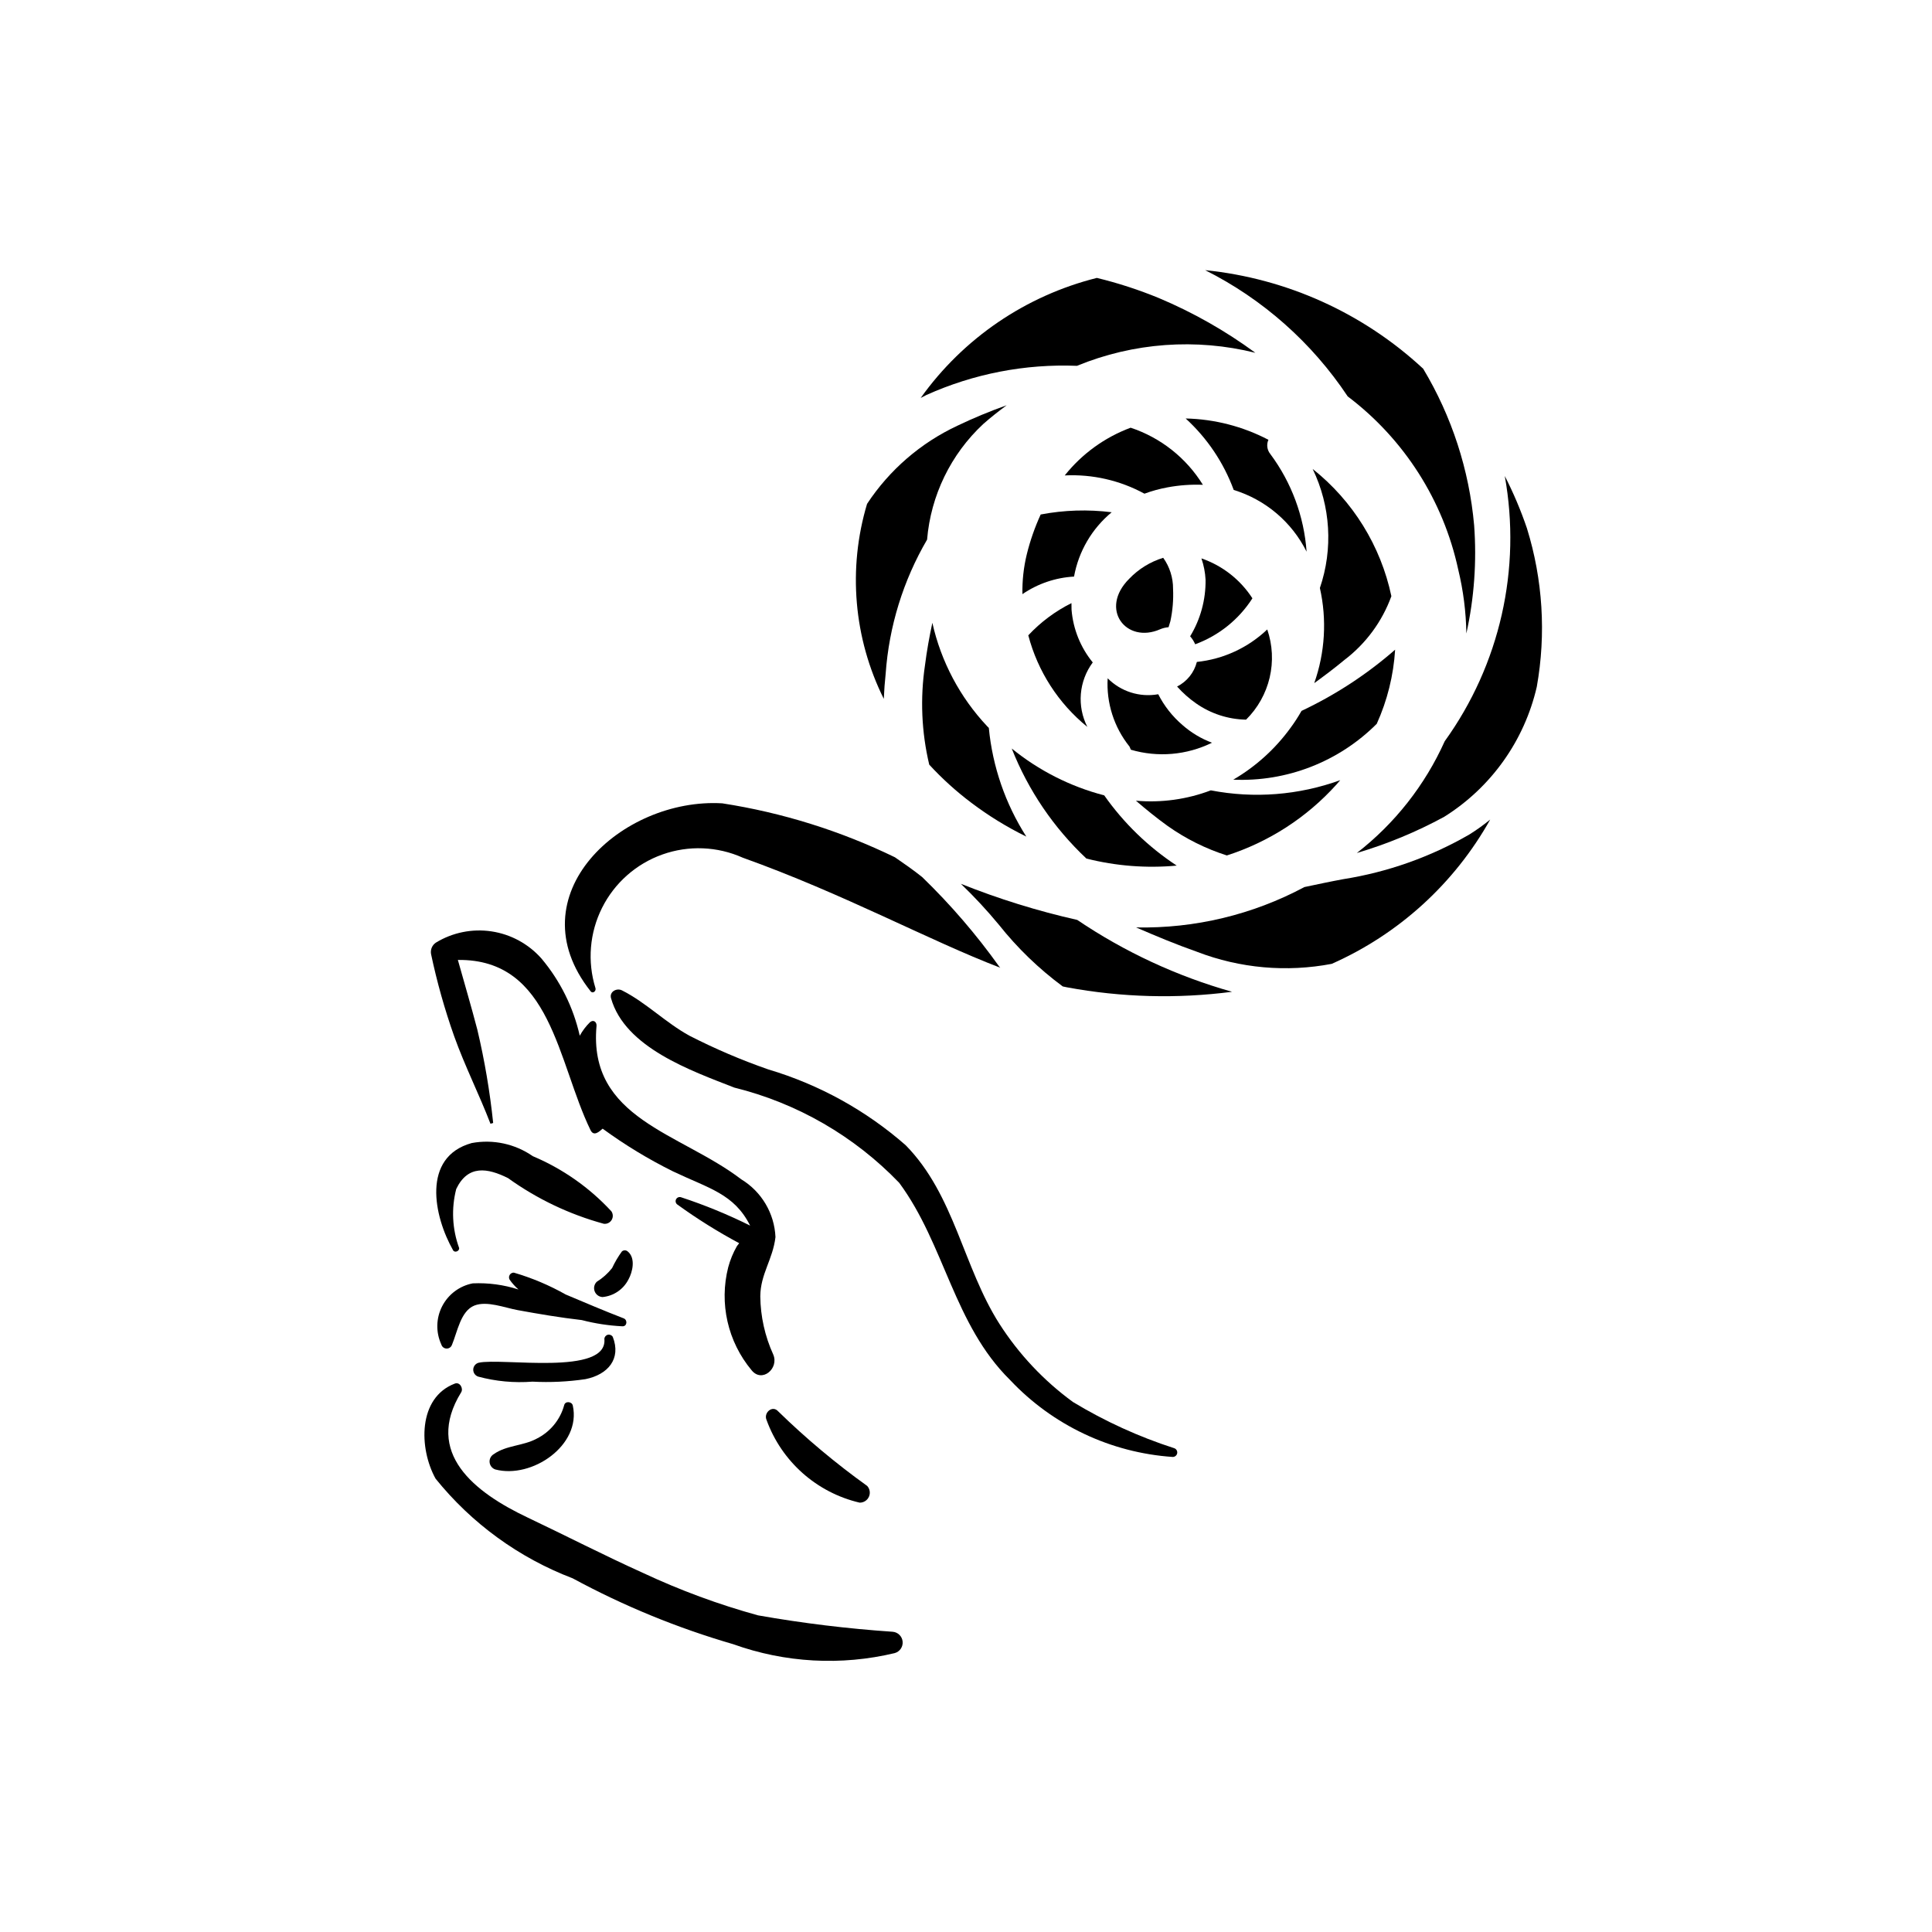 <?xml version="1.0" encoding="UTF-8"?>
<!-- Uploaded to: ICON Repo, www.iconrepo.com, Generator: ICON Repo Mixer Tools -->
<svg fill="#000000" width="800px" height="800px" version="1.1" viewBox="144 144 512 512" xmlns="http://www.w3.org/2000/svg">
 <g>
  <path d="m305.93 408.54c-0.492-1.742 1.512-2.781 2.898-2.082 6.426 3.242 11.523 8.531 17.871 12.008l0.004 0.004c6.758 3.461 13.75 6.449 20.922 8.945 13.434 3.992 25.848 10.844 36.391 20.082 12.953 13.176 15.188 32.195 24.848 47.348v-0.004c5.152 8.047 11.758 15.066 19.477 20.699 8.441 5.113 17.449 9.223 26.844 12.25 0.551 0.191 0.883 0.754 0.785 1.328-0.102 0.574-0.598 0.992-1.18 0.988-16.418-1.113-31.809-8.391-43.09-20.375-14.98-14.758-17.301-35.879-29.383-52.254-11.891-12.379-27.043-21.133-43.707-25.25-11.383-4.461-28.992-10.59-32.68-23.688z"/>
  <path d="m300.33 414.92c-1.062 1.051-1.973 2.25-2.688 3.562-1.699-7.535-5.184-14.559-10.156-20.469-3.434-3.875-8.121-6.422-13.238-7.188-5.121-0.766-10.348 0.297-14.762 3-0.973 0.668-1.461 1.84-1.254 3 1.559 7.387 3.606 14.66 6.125 21.777 2.844 7.945 6.598 15.34 9.625 23.203l0.715-0.203v0.004c-0.867-8.312-2.266-16.562-4.188-24.695-1.613-6.184-3.445-12.363-5.168-18.516 24.789-0.309 26.398 27.113 35.156 45.102 0.867 1.777 2.316 0.391 3.211-0.387 5.879 4.301 12.117 8.086 18.645 11.32 9.516 4.535 16.203 5.918 20.441 14.371h0.004c-5.922-2.945-12.047-5.461-18.328-7.519-0.527-0.168-1.094 0.086-1.324 0.586-0.23 0.504-0.051 1.098 0.418 1.387 5.207 3.766 10.66 7.176 16.328 10.207l-0.59 0.766c-1.012 1.762-1.789 3.648-2.316 5.613-2.43 9.555-0.129 19.699 6.184 27.273 2.777 3.469 7.356-0.48 5.742-4.164v-0.004c-2.199-4.836-3.367-10.082-3.426-15.398 0.043-5.945 3.324-9.754 4.023-15.707v0.004c-0.277-6.297-3.676-12.039-9.062-15.309-16.25-12.402-40.605-16.016-38.359-40.66 0.086-1.008-0.797-1.789-1.758-0.957z"/>
  <path d="m274.85 529.37c3.301-2.367 7.758-2.164 11.355-4.098 3.586-1.781 6.246-5.008 7.305-8.867 0.25-1.18 2.051-1.016 2.289 0.078 2.309 10.527-10.852 19.5-20.543 16.938-0.828-0.285-1.418-1.023-1.504-1.895-0.09-0.875 0.34-1.715 1.098-2.156z"/>
  <path d="m270.85 505.14c6.047-1.383 34.258 3.586 33.316-6.332 0.035-0.523 0.41-0.965 0.922-1.086 0.512-0.117 1.039 0.109 1.305 0.562 2.289 5.844-1.309 9.996-7.199 11.195v0.004c-4.66 0.691-9.379 0.914-14.086 0.668-4.836 0.375-9.699-0.074-14.383-1.336-0.805-0.27-1.336-1.035-1.309-1.887 0.031-0.848 0.613-1.574 1.434-1.789z"/>
  <path d="m260.95 500.29c-1.484-3.231-1.402-6.965 0.227-10.125 1.629-3.16 4.621-5.398 8.113-6.062 4.102-0.184 8.203 0.367 12.113 1.629-0.895-0.781-1.688-1.664-2.363-2.633-0.211-0.395-0.195-0.867 0.039-1.246 0.234-0.379 0.652-0.605 1.098-0.59 4.793 1.398 9.406 3.344 13.75 5.801 5.066 2.133 10.234 4.34 15.352 6.312 1.086 0.418 0.922 2.184-0.359 2.106-3.629-0.18-7.227-0.73-10.738-1.645-5.695-0.652-11.379-1.613-17.008-2.644-3.426-0.625-8.125-2.519-11.449-1.211-3.641 1.438-4.5 6.93-5.945 10.402h-0.004c-0.207 0.617-0.797 1.023-1.445 1-0.648-0.023-1.211-0.465-1.379-1.094z"/>
  <path d="m259.42 535.84c-4.414-7.977-4.734-21.449 5.129-25.18 1.309-0.496 2.305 1.281 1.664 2.316-9.934 16.113 3.637 26.559 17.574 33.168 10.242 4.856 20.332 10.066 30.668 14.719 9.805 4.59 19.98 8.344 30.418 11.219 11.805 2.086 23.711 3.535 35.672 4.348 1.402 0.102 2.527 1.203 2.66 2.602 0.133 1.402-0.762 2.695-2.117 3.062-14.184 3.391-29.047 2.57-42.77-2.363-14.766-4.285-29.027-10.137-42.551-17.457-14.246-5.434-26.789-14.555-36.348-26.434z"/>
  <path d="m302.14 483.69c1.555-0.969 2.934-2.199 4.07-3.637 0.723-1.547 1.59-3.019 2.594-4.402 0.461-0.414 1.164-0.395 1.602 0.043 2.066 1.734 1.258 5.363 0.145 7.375h-0.004c-1.344 2.629-3.941 4.391-6.883 4.664-0.934-0.055-1.746-0.656-2.074-1.527-0.328-0.875-0.113-1.859 0.551-2.516z"/>
  <path d="m347.14 520.29c-0.832-1.887 1.57-4.012 3.098-2.254v-0.004c7.352 7.172 15.234 13.773 23.578 19.758 0.711 0.781 0.891 1.91 0.453 2.871-0.434 0.961-1.402 1.574-2.457 1.555-11.402-2.664-20.688-10.914-24.672-21.926z"/>
  <path d="m285.2 450.4c-4.715-3.277-10.543-4.531-16.188-3.481-13.348 3.707-10.043 19.461-4.938 28.414 0.438 0.77 1.75 0.211 1.59-0.625-1.824-5.008-2.09-10.453-0.758-15.617 3.09-6.449 8.297-5.598 13.73-2.879 7.676 5.519 16.273 9.617 25.395 12.105 0.824 0.094 1.633-0.305 2.059-1.016 0.43-0.715 0.402-1.613-0.07-2.297-5.82-6.297-12.918-11.273-20.82-14.605z"/>
  <path d="m408.81 400.16c-6.074-8.508-12.902-16.445-20.41-23.715-2.324-1.863-4.773-3.566-7.231-5.254-14.457-7.023-29.883-11.844-45.766-14.301-26.613-1.57-55.043 24.355-34.883 49.809 0.586 0.742 1.539-0.086 1.281-0.848-2.18-7.047-1.555-14.668 1.75-21.262 3.305-6.598 9.027-11.664 15.98-14.137 6.949-2.477 14.586-2.172 21.316 0.848 26.781 9.582 49.418 21.961 68.23 29.156z"/>
  <path d="m429.48 387.79c-10.516-2.371-20.828-5.574-30.84-9.574 3.559 3.418 6.918 7.035 10.062 10.836 4.902 6.176 10.598 11.676 16.938 16.363l1.145 0.238c14.422 2.676 29.176 3.074 43.719 1.18-14.602-4.121-28.449-10.551-41.023-19.043z"/>
  <path d="m389.5 248.68c12.523-5.637 26.184-8.281 39.902-7.731 14.992-6.156 31.559-7.367 47.285-3.453-7.922-5.82-16.5-10.688-25.559-14.5-5.34-2.199-10.836-3.988-16.449-5.348-18.848 4.719-35.402 15.996-46.688 31.812z"/>
  <path d="m378.71 322.53c0.887-12.527 4.644-24.68 10.977-35.523 0.98-11.711 6.289-22.637 14.891-30.648 2.016-1.781 4.098-3.41 6.199-4.961-4.441 1.574-8.793 3.383-13.043 5.418-9.746 4.555-18.035 11.723-23.953 20.711-5.141 17.164-3.555 35.641 4.434 51.676 0.098-2.293 0.266-4.535 0.496-6.672z"/>
  <path d="m406.05 336.9-0.426-0.422c-7.219-7.672-12.238-17.145-14.539-27.426-0.797 3.711-1.477 7.449-1.949 11.215-1.309 8.781-0.93 17.734 1.121 26.371 3.406 3.703 7.144 7.086 11.164 10.113 4.555 3.445 9.434 6.441 14.562 8.953-5.547-8.68-8.953-18.551-9.934-28.805z"/>
  <path d="m436.63 354.78c-8.969-2.332-17.328-6.566-24.512-12.418 4.367 11.062 11.125 21.023 19.793 29.164 7.812 1.977 15.906 2.609 23.93 1.867-7.519-4.941-14.035-11.254-19.211-18.613z"/>
  <path d="m428.63 296.8c1.211-6.684 4.746-12.719 9.977-17.047-6.266-0.789-12.613-0.59-18.816 0.594-1.551 3.387-2.785 6.914-3.676 10.531-0.844 3.461-1.234 7.016-1.16 10.574 4.047-2.769 8.777-4.383 13.676-4.652z"/>
  <path d="m433.59 319.55c-3.246-3.981-5.207-8.855-5.621-13.977-0.023-0.586-0.027-1.164-0.023-1.738-4.293 2.137-8.164 5.027-11.438 8.531 2.504 9.547 7.984 18.051 15.648 24.266-1.371-2.699-1.969-5.727-1.715-8.746 0.254-3.016 1.344-5.902 3.148-8.336z"/>
  <path d="m462.39 291.98c0.625 1.824 0.996 3.727 1.098 5.652 0.07 5.281-1.344 10.48-4.086 14.992 0.555 0.633 1.004 1.348 1.336 2.117 6.25-2.297 11.574-6.574 15.164-12.18-3.191-4.941-7.949-8.668-13.512-10.582z"/>
  <path d="m454.17 308.6c0.598-2.809 0.836-5.684 0.703-8.555 0.02-2.945-0.895-5.824-2.609-8.223-3.426 1.055-6.527 2.965-9.008 5.555-8.062 8.051-0.777 17.332 8.191 13.387h0.004c0.707-0.305 1.461-0.488 2.231-0.547z"/>
  <path d="m461.18 319.42c-0.719 2.832-2.633 5.207-5.238 6.519 1.496 1.68 3.184 3.18 5.027 4.465 3.891 2.727 8.504 4.227 13.254 4.312 3.09-3.055 5.254-6.918 6.25-11.145 0.992-4.231 0.773-8.652-0.637-12.762-5.094 4.852-11.656 7.883-18.656 8.609z"/>
  <path d="m457.39 336.16c-2.668-2.273-4.859-5.059-6.449-8.184l-0.059 0.02v-0.004c-4.871 0.855-9.855-0.73-13.34-4.238-0.375 6.539 1.688 12.988 5.789 18.098l0.363 0.84v-0.004c7.144 2.09 14.812 1.43 21.492-1.855-2.859-1.074-5.5-2.656-7.797-4.672z"/>
  <path d="m447.29 274.83c2-0.738 4.062-1.301 6.164-1.684 3.07-0.57 6.199-0.793 9.324-0.668-4.406-7.133-11.184-12.492-19.145-15.133-6.863 2.551-12.898 6.922-17.465 12.648 7.352-0.359 14.66 1.316 21.121 4.836z"/>
  <path d="m480.67 264.35c-0.883-1.062-1.09-2.535-0.527-3.801-6.777-3.547-14.281-5.481-21.93-5.648 5.699 5.203 10.066 11.699 12.734 18.941 8.406 2.578 15.387 8.488 19.312 16.355-0.668-9.355-3.996-18.32-9.59-25.848z"/>
  <path d="m491.87 268.28c4.762 9.852 5.449 21.184 1.914 31.543 1.887 8.379 1.367 17.117-1.496 25.215 2.691-1.961 5.363-3.953 7.93-6.09v-0.004c5.715-4.324 10.062-10.211 12.512-16.949-2.816-13.324-10.195-25.25-20.859-33.715z"/>
  <path d="m488.92 332.39c-0.875 1.547-1.844 3.043-2.898 4.473-4.055 5.594-9.227 10.277-15.191 13.758 14.191 0.621 27.988-4.754 38.023-14.809 2.801-6.195 4.449-12.852 4.867-19.637-7.477 6.527-15.824 11.984-24.801 16.215z"/>
  <path d="m464.88 353.45c-6.324 2.402-13.113 3.34-19.852 2.742 2.711 2.336 5.488 4.59 8.395 6.684 4.801 3.402 10.098 6.043 15.703 7.828 11.164-3.586 21.18-10.062 29.031-18.777l1.023-1.176c-10.98 3.984-22.836 4.918-34.301 2.699z"/>
  <path d="m534.66 283.2c-1.305-14.672-5.922-28.855-13.504-41.484-15.898-14.762-36.184-23.934-57.773-26.121 15.285 7.68 28.301 19.211 37.77 33.453 14.945 11.297 25.34 27.582 29.293 45.895 1.344 5.547 2.066 11.227 2.156 16.934 2.078-9.41 2.769-19.07 2.059-28.676z"/>
  <path d="m548.66 284.02c-1.621-4.766-3.582-9.402-5.879-13.875 4.453 24.621-1.293 49.992-15.918 70.293-5.223 11.629-13.219 21.801-23.293 29.617 8.039-2.379 15.805-5.594 23.168-9.598 12.418-7.777 21.242-20.168 24.527-34.449 2.496-14.004 1.602-28.402-2.606-41.988z"/>
  <path d="m533.34 365.18c-10.316 5.953-21.637 9.957-33.398 11.816-3.375 0.621-6.809 1.359-10.273 2.086v0.004c-13.703 7.324-29.055 11.004-44.586 10.691 5.328 2.316 10.695 4.547 16.18 6.473v0.004c11.355 4.359 23.707 5.457 35.656 3.176 17.766-7.867 32.504-21.285 42-38.238-1.773 1.449-3.633 2.781-5.578 3.988z"/>
 </g>
</svg>
